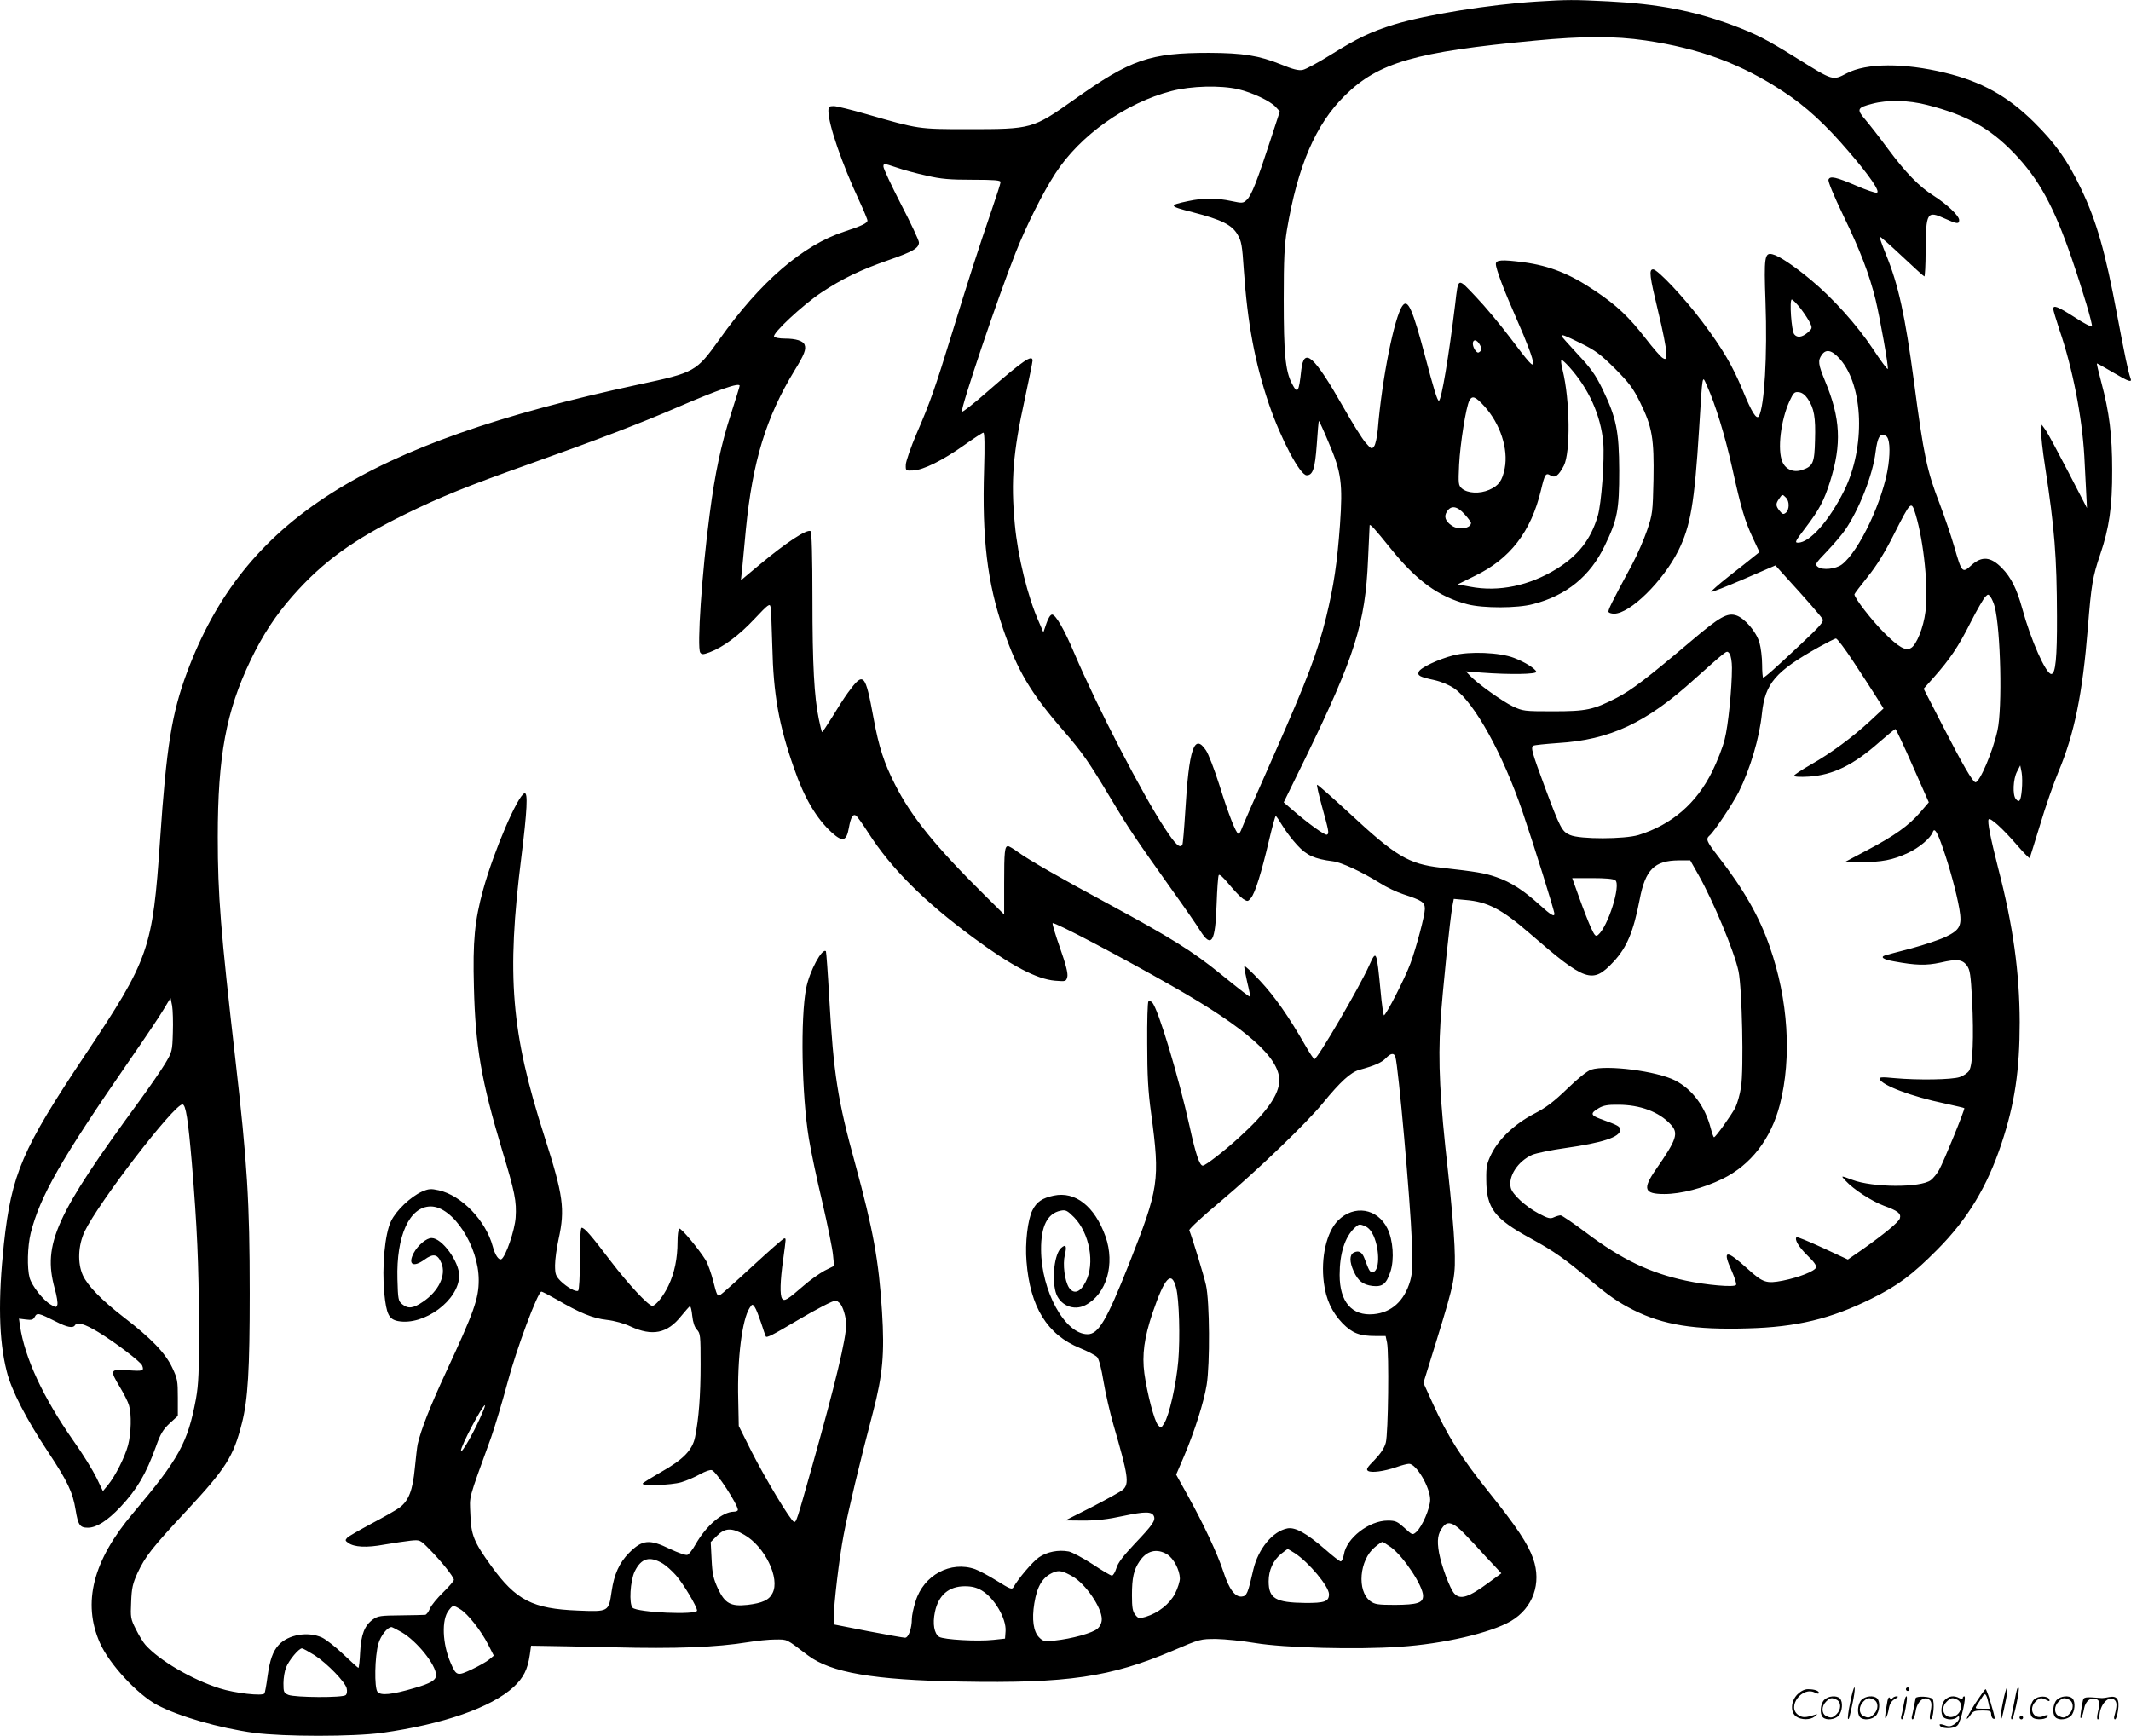 <svg version="1.0" xmlns="http://www.w3.org/2000/svg"
  viewBox="0 0 1200.481 978.031"
 preserveAspectRatio="xMidYMid meet">
<g transform="translate(-0.323,978.777) scale(0.1,-0.1)"
fill="#000000" stroke="none">
<path d="M8660 9779 c-269 -17 -621 -74 -802 -129 -134 -42 -206 -76 -355
-169 -71 -44 -144 -84 -161 -87 -23 -5 -55 3 -123 31 -124 50 -213 64 -404 65
-334 0 -442 -37 -760 -263 -235 -166 -238 -167 -599 -167 -280 0 -277 0 -569
84 -87 25 -171 46 -187 46 -26 0 -30 -4 -30 -28 0 -75 76 -296 174 -506 25
-54 46 -104 46 -111 0 -14 -32 -30 -130 -62 -234 -76 -475 -284 -705 -609
-130 -181 -136 -185 -455 -253 -1548 -333 -2223 -763 -2543 -1621 -86 -231
-116 -417 -152 -945 -42 -615 -60 -669 -424 -1214 -352 -527 -413 -668 -456
-1063 -33 -312 -29 -540 16 -717 26 -106 110 -269 233 -454 110 -166 139 -227
155 -326 14 -86 24 -101 69 -101 49 0 110 39 183 116 95 101 145 187 201 342
25 71 40 95 77 130 l46 42 0 103 c0 94 -2 107 -32 170 -39 82 -119 165 -273
283 -124 96 -203 177 -230 236 -31 69 -27 168 10 247 76 160 503 716 551 716
19 0 32 -86 53 -330 30 -362 39 -572 40 -900 1 -280 -2 -345 -17 -430 -46
-246 -95 -336 -355 -644 -225 -266 -286 -504 -186 -730 53 -120 211 -290 323
-350 124 -65 349 -130 546 -157 167 -22 557 -22 720 0 343 48 614 142 741 258
56 52 80 99 92 183 l7 50 65 -1 c36 0 216 -4 400 -8 349 -9 580 0 758 29 48 8
117 15 153 15 70 0 58 6 183 -89 130 -98 369 -139 861 -148 603 -11 844 25
1195 174 154 66 156 66 245 66 50 -1 149 -11 220 -23 163 -27 571 -38 813 -21
246 16 512 78 627 145 124 73 174 213 125 352 -29 83 -93 179 -249 374 -155
193 -234 318 -315 497 l-54 119 74 239 c104 338 108 359 101 534 -3 81 -20
267 -36 414 -47 413 -57 621 -43 845 11 173 53 577 68 659 l7 36 66 -6 c124
-10 204 -52 359 -186 318 -276 356 -289 474 -163 76 81 113 170 148 351 32
169 83 220 220 221 l65 0 47 -83 c82 -145 202 -432 225 -542 20 -95 30 -553
14 -653 -6 -41 -21 -92 -32 -115 -23 -43 -110 -166 -120 -167 -3 0 -11 22 -18
49 -32 124 -104 221 -201 271 -104 53 -386 89 -473 61 -23 -8 -72 -47 -134
-107 -76 -73 -118 -106 -188 -142 -109 -57 -199 -142 -241 -228 -25 -52 -29
-69 -28 -144 1 -160 45 -218 250 -330 132 -72 196 -118 329 -230 112 -94 164
-130 251 -174 169 -84 343 -112 643 -103 274 7 469 54 696 167 150 74 230 134
371 276 171 172 282 355 363 600 74 223 102 410 102 683 -1 280 -37 543 -121
866 -44 173 -62 264 -54 276 8 13 80 -52 159 -144 37 -43 70 -76 72 -74 2 3
28 87 59 188 30 101 77 236 104 300 89 212 135 437 165 809 19 241 27 289 70
415 50 147 68 269 67 475 0 196 -16 325 -61 493 -16 59 -27 107 -25 107 3 0
43 -22 90 -50 91 -54 110 -60 99 -32 -12 31 -33 132 -75 355 -67 357 -115 527
-204 713 -76 159 -144 254 -265 374 -149 147 -297 229 -501 278 -231 56 -442
55 -553 -3 -81 -42 -74 -44 -282 85 -168 105 -229 136 -359 185 -221 82 -423
121 -700 135 -202 10 -228 10 -406 -1z m612 -219 c307 -45 543 -133 780 -290
124 -81 235 -183 364 -334 120 -139 182 -230 160 -234 -8 -2 -59 15 -112 38
-119 51 -151 58 -160 36 -4 -10 29 -89 84 -204 94 -194 145 -327 181 -472 24
-100 74 -377 69 -391 -2 -5 -40 46 -84 113 -89 134 -226 287 -352 391 -94 78
-178 134 -214 142 -44 11 -48 -16 -39 -266 11 -305 -6 -589 -37 -646 -13 -22
-40 20 -92 147 -56 136 -113 233 -227 385 -101 135 -252 295 -277 295 -25 0
-20 -37 29 -240 25 -102 45 -204 45 -228 0 -39 -2 -42 -19 -32 -11 5 -55 56
-99 113 -92 119 -162 185 -283 266 -142 96 -256 141 -402 161 -123 16 -157 14
-157 -10 0 -27 46 -149 115 -305 61 -138 95 -229 95 -253 0 -24 -23 1 -131
145 -56 74 -142 177 -192 229 -104 110 -98 112 -116 -41 -36 -296 -78 -545
-92 -545 -9 0 -29 67 -78 252 -70 264 -97 325 -127 283 -46 -63 -116 -414
-139 -697 -4 -42 -13 -85 -21 -95 -13 -17 -16 -16 -49 22 -19 22 -74 110 -122
195 -168 295 -224 345 -239 214 -14 -130 -21 -139 -54 -75 -36 71 -45 169 -45
471 0 229 4 306 18 392 61 362 162 596 327 758 189 186 397 246 1070 309 269
26 452 26 622 1z m-2293 -275 c80 -19 179 -66 210 -99 l24 -26 -53 -162 c-74
-228 -107 -312 -133 -336 -21 -20 -25 -20 -87 -7 -83 18 -158 18 -242 0 -114
-24 -112 -28 24 -63 163 -42 221 -71 253 -126 22 -37 26 -61 35 -197 21 -303
62 -524 142 -759 67 -196 175 -400 212 -400 35 0 47 36 57 171 5 73 10 134 12
135 1 2 27 -54 56 -124 71 -165 79 -230 63 -460 -16 -218 -35 -345 -78 -522
-51 -205 -103 -342 -296 -780 -94 -212 -175 -397 -180 -412 -6 -16 -13 -28
-18 -28 -13 0 -56 109 -108 276 -28 88 -62 176 -75 194 -66 99 -96 11 -117
-349 -6 -96 -13 -178 -16 -183 -14 -22 -38 0 -97 90 -127 191 -383 687 -512
990 -57 135 -105 217 -125 217 -9 0 -22 -20 -32 -50 l-17 -50 -25 58 c-63 141
-119 368 -136 552 -23 246 -10 402 56 703 24 112 44 210 44 218 0 37 -54 0
-250 -171 -79 -70 -146 -122 -148 -117 -7 22 200 638 303 897 61 154 153 337
223 445 139 215 398 399 655 465 111 29 276 33 376 10z m3882 -89 c219 -56
351 -129 487 -270 141 -147 225 -300 326 -594 65 -190 118 -370 114 -383 -2
-5 -46 17 -97 51 -96 61 -121 71 -121 47 0 -7 16 -60 35 -118 74 -215 127
-488 140 -711 3 -54 7 -142 10 -195 l5 -98 -105 203 c-58 112 -115 218 -127
235 l-23 32 -3 -36 c-2 -20 8 -110 22 -200 54 -351 66 -508 67 -844 1 -233 -8
-325 -32 -325 -30 0 -115 190 -164 370 -30 109 -63 175 -113 226 -64 66 -114
70 -173 17 -52 -47 -54 -44 -98 109 -18 62 -55 169 -81 238 -71 183 -90 271
-145 690 -50 372 -87 542 -157 713 -22 54 -38 100 -36 102 2 2 58 -47 125
-110 67 -63 124 -115 127 -115 3 0 7 64 7 143 2 221 7 229 109 183 68 -31 80
-32 80 -8 0 24 -70 90 -144 137 -81 51 -156 128 -258 265 -46 63 -104 137
-127 164 -50 58 -46 67 39 89 86 23 203 21 311 -7z m-5637 -398 c81 -19 131
-23 259 -23 122 0 157 -3 157 -13 0 -7 -23 -79 -51 -160 -70 -204 -135 -405
-223 -693 -94 -305 -122 -387 -199 -564 -33 -77 -60 -156 -61 -175 -1 -35 -1
-35 42 -33 57 3 165 56 286 142 55 39 104 71 109 71 7 0 8 -74 4 -208 -12
-387 18 -637 108 -900 80 -233 153 -357 338 -570 109 -126 141 -172 270 -387
101 -169 136 -221 343 -512 71 -99 143 -203 159 -230 63 -100 85 -64 92 152 3
83 8 155 12 162 4 7 27 -14 58 -52 29 -35 64 -72 79 -82 26 -16 27 -16 45 6
23 28 58 140 101 323 18 76 35 138 38 138 3 0 20 -25 38 -55 18 -30 55 -79 83
-109 53 -58 97 -78 200 -91 50 -6 163 -59 268 -124 34 -22 93 -50 130 -62 107
-35 121 -45 121 -83 0 -35 -47 -214 -81 -306 -30 -83 -142 -301 -150 -293 -3
5 -12 64 -18 133 -23 236 -24 238 -65 147 -54 -121 -291 -527 -308 -527 -4 0
-26 33 -49 73 -98 171 -175 280 -256 367 -48 51 -88 89 -90 84 -2 -5 6 -45 16
-89 11 -44 18 -81 17 -83 -3 -3 -47 31 -168 129 -155 126 -278 203 -633 395
-260 140 -449 248 -506 290 -26 19 -51 34 -57 34 -19 0 -22 -31 -22 -208 l0
-177 -106 105 c-281 278 -417 446 -509 628 -62 122 -91 212 -120 370 -48 259
-56 268 -145 147 -20 -27 -60 -90 -89 -138 -30 -48 -55 -86 -57 -84 -2 2 -10
34 -18 73 -26 125 -36 303 -36 681 0 229 -4 374 -10 378 -21 13 -138 -64 -289
-190 l-104 -87 7 64 c3 34 13 135 21 223 38 383 113 630 274 895 55 89 67 120
57 145 -8 22 -49 35 -111 35 -30 0 -57 5 -61 11 -11 18 160 177 264 247 119
79 224 130 386 186 132 46 166 66 166 98 0 11 -45 107 -100 213 -55 107 -100
203 -100 214 0 19 2 19 71 -4 39 -14 117 -35 173 -47z m4924 -750 c22 -29 46
-66 53 -82 12 -26 11 -30 -14 -52 -32 -27 -59 -31 -76 -10 -16 19 -28 196 -14
196 6 0 29 -24 51 -52z m-1238 -195 c81 -40 109 -61 191 -142 81 -82 102 -110
142 -191 68 -138 79 -204 75 -435 -4 -182 -5 -194 -36 -285 -18 -52 -55 -138
-83 -190 -121 -225 -139 -262 -134 -271 4 -5 17 -9 31 -9 90 0 275 182 362
355 69 139 91 268 117 685 20 324 17 305 44 245 48 -106 102 -282 142 -462 51
-230 70 -296 117 -397 l37 -79 -35 -28 c-19 -16 -82 -65 -138 -109 -57 -45
-101 -84 -99 -87 3 -3 86 30 184 72 l178 77 53 -59 c120 -131 204 -228 213
-244 7 -14 -15 -40 -124 -142 -148 -139 -202 -187 -211 -187 -3 0 -6 33 -6 73
0 40 -7 96 -15 124 -18 62 -83 137 -130 153 -51 17 -94 -8 -250 -140 -254
-215 -339 -280 -424 -324 -133 -68 -170 -76 -360 -76 -162 0 -168 1 -226 28
-60 29 -201 130 -242 174 l-22 23 87 -7 c157 -12 314 -10 310 5 -7 18 -63 54
-126 78 -80 31 -252 38 -342 14 -83 -21 -186 -70 -194 -92 -9 -22 4 -29 87
-47 43 -10 85 -28 114 -48 115 -83 272 -368 383 -693 64 -188 180 -559 180
-576 0 -19 -20 -7 -84 51 -91 82 -160 127 -244 156 -67 23 -110 30 -313 53
-181 21 -253 64 -514 307 -98 90 -180 163 -182 160 -3 -2 9 -53 25 -113 41
-148 44 -161 31 -168 -10 -7 -108 64 -199 143 l-45 39 122 249 c278 572 338
760 353 1119 5 105 9 191 9 193 3 9 30 -21 117 -129 148 -184 270 -273 434
-316 88 -23 281 -23 370 1 188 48 322 158 403 328 72 148 82 202 82 423 -1
225 -16 298 -94 460 -40 82 -66 118 -140 197 -50 54 -91 100 -91 103 0 10 17
4 110 -42z m-570 -8 c11 -20 11 -28 1 -38 -10 -9 -15 -8 -27 7 -18 25 -18 56
-1 56 8 0 20 -11 27 -25z m2029 -81 c133 -152 144 -497 23 -741 -84 -169 -193
-293 -260 -293 -20 0 -15 9 43 85 77 101 104 152 138 260 66 210 59 356 -28
565 -39 95 -42 116 -19 148 24 35 57 28 103 -24z m-1527 -42 c111 -123 179
-274 193 -427 8 -93 -10 -346 -31 -415 -39 -131 -108 -220 -229 -296 -156 -97
-329 -133 -490 -102 l-70 13 97 48 c199 96 316 249 372 482 22 93 27 100 54
84 26 -16 45 -2 75 55 38 74 35 369 -7 539 -8 31 -11 57 -6 57 4 0 23 -17 42
-38z m-4672 -108 c0 -4 -22 -75 -49 -159 -55 -169 -90 -333 -120 -565 -44
-332 -72 -751 -53 -779 9 -12 16 -12 54 2 76 29 165 95 252 188 77 82 86 88
90 67 3 -12 7 -113 10 -223 6 -269 37 -444 122 -685 58 -169 127 -285 214
-364 60 -54 82 -48 95 26 11 61 23 82 41 70 6 -4 37 -47 69 -97 129 -201 314
-386 588 -588 217 -161 360 -236 464 -245 61 -5 62 -4 69 22 4 19 -7 66 -41
162 -26 74 -45 137 -42 140 9 9 390 -192 682 -359 410 -234 595 -398 595 -526
0 -80 -71 -181 -225 -321 -84 -77 -191 -160 -206 -160 -18 0 -40 64 -74 220
-62 280 -178 666 -211 699 -7 8 -17 11 -21 7 -5 -4 -8 -112 -7 -239 0 -178 5
-270 22 -392 51 -380 44 -422 -125 -850 -126 -318 -172 -395 -233 -395 -127 0
-261 243 -262 477 -1 132 36 204 110 219 28 6 37 2 76 -37 87 -89 119 -261 65
-364 -30 -60 -67 -72 -94 -32 -24 38 -36 132 -23 184 12 51 6 63 -21 39 -37
-33 -53 -167 -31 -248 21 -74 101 -109 168 -74 119 62 168 231 113 387 -61
170 -170 256 -292 230 -65 -14 -96 -35 -120 -83 -26 -52 -42 -184 -33 -288 20
-257 117 -413 301 -488 44 -18 88 -41 97 -51 10 -11 24 -64 36 -138 11 -65 36
-175 56 -244 83 -286 90 -331 53 -365 -11 -10 -89 -53 -172 -96 l-152 -77 102
-1 c74 0 137 7 224 26 123 26 162 26 173 -2 9 -24 -8 -49 -108 -154 -65 -69
-96 -109 -104 -139 -7 -22 -18 -41 -25 -41 -7 0 -56 29 -110 65 -54 35 -114
67 -133 71 -59 11 -123 -2 -168 -33 -36 -25 -116 -119 -144 -169 -8 -14 -20
-9 -92 36 -45 28 -101 58 -123 66 -138 49 -291 -33 -336 -181 -12 -37 -21 -81
-21 -99 0 -53 -19 -106 -38 -106 -9 0 -104 17 -209 37 l-193 38 0 36 c0 76 31
340 56 469 26 136 90 406 165 690 55 211 66 330 51 568 -18 287 -50 461 -151
832 -99 359 -122 509 -146 929 -8 145 -17 266 -19 269 -21 20 -92 -111 -111
-207 -33 -167 -26 -600 15 -849 11 -68 45 -230 76 -359 30 -130 57 -263 60
-297 l6 -61 -54 -27 c-29 -16 -82 -53 -117 -84 -92 -80 -110 -91 -122 -73 -13
20 -11 98 6 219 17 127 17 120 6 120 -5 0 -85 -70 -178 -156 -92 -85 -175
-159 -184 -164 -14 -8 -19 4 -37 76 -12 47 -31 101 -43 121 -42 67 -140 184
-149 178 -6 -4 -10 -37 -10 -74 0 -94 -17 -176 -51 -247 -28 -59 -72 -114 -91
-114 -22 0 -137 124 -233 250 -113 149 -149 190 -165 190 -6 0 -10 -60 -10
-174 0 -102 -4 -177 -10 -181 -13 -8 -62 19 -99 55 -27 28 -31 38 -31 89 0 31
9 97 20 147 37 169 27 245 -80 579 -188 587 -214 903 -130 1572 33 265 38 367
18 361 -39 -13 -173 -326 -233 -543 -48 -175 -59 -289 -52 -550 8 -333 42
-528 158 -915 73 -241 83 -291 77 -383 -5 -71 -55 -218 -80 -234 -15 -8 -36
23 -49 72 -39 145 -175 287 -304 316 -45 10 -57 9 -96 -8 -63 -29 -144 -105
-173 -166 -35 -71 -52 -259 -38 -406 12 -119 26 -147 78 -157 147 -27 343 118
344 256 0 79 -97 212 -155 212 -29 1 -78 -41 -101 -84 -34 -65 -4 -84 60 -38
51 37 75 32 96 -20 28 -67 -16 -158 -104 -217 -55 -38 -84 -41 -117 -14 -22
18 -24 27 -27 141 -7 245 68 410 188 410 125 0 270 -224 270 -415 0 -105 -26
-178 -185 -520 -90 -194 -141 -325 -159 -405 -3 -14 -10 -74 -16 -135 -12
-125 -34 -182 -85 -221 -18 -14 -89 -54 -157 -90 -67 -36 -130 -72 -138 -80
-13 -14 -13 -17 4 -29 34 -25 104 -29 205 -10 53 9 120 19 148 22 52 5 53 5
106 -49 64 -65 137 -155 137 -172 0 -6 -27 -38 -60 -70 -33 -32 -67 -73 -75
-92 -8 -19 -20 -35 -27 -35 -7 -1 -69 -2 -138 -3 -112 -1 -128 -3 -156 -23
-47 -34 -67 -85 -72 -185 -2 -49 -7 -88 -10 -88 -2 0 -40 34 -84 76 -44 42
-98 84 -121 95 -79 36 -190 17 -244 -42 -33 -36 -50 -85 -63 -179 -6 -46 -14
-89 -17 -94 -10 -16 -166 1 -253 29 -157 50 -338 156 -417 244 -13 14 -37 54
-54 88 -30 59 -31 67 -27 155 3 79 9 103 36 163 44 94 83 143 273 347 225 242
267 307 315 497 34 132 44 301 44 731 0 518 -14 735 -81 1320 -83 725 -99 923
-99 1251 0 457 47 709 185 997 68 142 141 253 238 363 169 192 341 316 632
459 202 99 348 158 705 285 377 134 627 230 830 318 227 98 350 141 350 121z
m6017 -73 c36 -53 45 -106 41 -232 -3 -131 -11 -149 -75 -170 -47 -15 -91 4
-109 47 -29 68 -9 233 40 341 23 49 28 54 53 51 18 -2 35 -15 50 -37z m-1821
-43 c89 -99 135 -239 114 -349 -14 -70 -33 -97 -87 -121 -55 -24 -123 -20
-155 8 -19 18 -20 26 -15 134 6 117 39 327 58 361 16 30 34 23 85 -33z m2262
-167 c20 -12 25 -77 13 -165 -27 -194 -165 -486 -262 -559 -35 -26 -108 -33
-134 -14 -19 14 -17 18 51 89 39 41 84 94 101 119 79 114 157 313 172 439 11
87 27 112 59 91z m-564 -347 c21 -20 20 -68 0 -85 -14 -11 -19 -10 -35 10 -23
28 -24 40 -3 69 18 26 18 26 38 6z m731 -96 c46 -153 73 -418 55 -548 -11 -88
-50 -185 -81 -203 -30 -19 -70 4 -152 86 -70 70 -167 195 -167 216 0 3 33 47
74 98 51 63 96 136 146 235 100 197 100 197 125 116z m-2541 2 c20 -22 36 -44
36 -48 0 -32 -70 -43 -108 -16 -37 25 -46 52 -27 80 23 36 57 31 99 -16z
m2986 -520 c34 -130 44 -572 16 -697 -26 -119 -100 -293 -124 -293 -15 0 -75
104 -183 315 l-109 212 57 64 c91 103 138 172 207 309 36 71 74 136 83 145 16
16 17 16 30 -1 7 -10 18 -34 23 -54z m-798 -307 c47 -71 104 -159 128 -197
l44 -70 -74 -69 c-103 -95 -222 -183 -335 -247 -52 -30 -95 -58 -95 -63 0 -6
34 -8 83 -5 136 9 250 64 397 194 47 41 87 74 91 74 3 0 47 -93 97 -207 l91
-206 -49 -57 c-65 -75 -144 -131 -297 -212 l-128 -68 91 0 c117 0 181 12 266
52 63 29 128 84 140 119 9 24 25 -1 56 -91 38 -108 78 -256 93 -343 16 -94 5
-118 -75 -157 -33 -16 -122 -46 -196 -66 -74 -19 -141 -37 -147 -39 -30 -10
-9 -24 50 -34 124 -23 181 -24 261 -7 95 22 124 18 150 -17 17 -24 21 -50 29
-195 10 -207 4 -365 -17 -397 -8 -13 -32 -29 -53 -36 -44 -15 -235 -18 -367
-6 -71 7 -87 6 -84 -5 12 -35 180 -99 368 -138 58 -13 107 -24 109 -26 5 -5
-116 -302 -142 -348 -12 -22 -33 -47 -47 -58 -58 -43 -326 -42 -442 2 -67 25
-66 25 -37 -6 44 -48 146 -114 215 -140 80 -29 98 -44 90 -71 -7 -22 -88 -88
-212 -176 l-81 -56 -142 66 c-78 36 -144 63 -147 60 -13 -13 12 -55 62 -104
34 -32 52 -57 48 -67 -8 -21 -97 -56 -187 -74 -93 -18 -112 -12 -197 65 -125
113 -146 110 -90 -13 16 -37 27 -71 23 -76 -8 -15 -167 -1 -283 24 -202 43
-362 120 -560 269 -73 55 -138 99 -145 99 -8 0 -25 -5 -38 -11 -21 -10 -34 -6
-87 22 -73 39 -147 107 -156 144 -16 64 40 150 121 186 22 9 106 27 186 38
211 30 309 62 309 102 0 20 -8 25 -113 63 -54 20 -55 32 -7 60 25 15 52 20
109 19 124 0 230 -40 295 -110 47 -50 36 -84 -82 -254 -77 -111 -67 -139 47
-139 93 0 221 33 327 85 160 78 274 225 324 419 68 265 47 592 -57 889 -59
171 -148 326 -292 511 -64 83 -70 96 -47 116 24 19 131 180 164 245 65 130
117 305 131 443 18 169 75 236 321 374 47 26 90 48 96 48 7 0 50 -57 96 -127z
m-682 -38 c0 -115 -21 -327 -41 -403 -10 -43 -42 -124 -70 -181 -89 -180 -228
-300 -415 -358 -79 -24 -330 -25 -386 0 -46 19 -56 40 -141 267 -75 202 -81
226 -66 236 7 4 69 10 138 15 294 18 498 113 771 361 69 62 138 123 155 136
28 22 30 22 42 6 7 -10 13 -45 13 -79z m1633 -688 c-6 -63 -14 -75 -34 -51
-19 23 -15 113 7 154 l18 35 8 -40 c4 -22 4 -66 1 -98z m-2290 -509 c33 -26
-41 -261 -97 -308 -14 -11 -19 -5 -41 42 -14 31 -43 105 -65 167 l-40 111 113
0 c75 0 119 -4 130 -12z m-8126 -859 c-3 -104 -4 -108 -44 -175 -23 -38 -88
-132 -144 -209 -472 -644 -546 -807 -478 -1056 12 -42 19 -85 15 -94 -5 -15
-9 -15 -37 2 -42 24 -106 105 -119 151 -15 55 -12 177 6 251 53 209 168 411
558 976 84 121 170 249 191 285 l39 65 9 -45 c4 -25 6 -93 4 -151z m6887 -136
c17 -55 84 -807 93 -1043 5 -136 3 -175 -10 -221 -33 -112 -105 -177 -206
-186 -122 -11 -191 69 -191 221 0 122 30 214 84 265 23 22 28 23 57 11 22 -9
37 -27 50 -55 37 -84 34 -205 -6 -205 -15 0 -19 7 -45 77 -14 37 -33 47 -61
33 -24 -13 -24 -52 0 -105 25 -55 52 -76 106 -83 57 -6 78 11 101 80 23 70 15
179 -17 244 -56 114 -188 135 -278 45 -65 -65 -98 -210 -80 -350 12 -95 45
-166 105 -229 55 -56 96 -72 186 -72 l57 0 8 -37 c12 -58 7 -513 -7 -564 -8
-30 -28 -60 -63 -97 -43 -43 -49 -54 -37 -62 19 -12 88 -3 159 21 30 11 62 19
72 19 41 0 119 -133 119 -202 0 -48 -45 -152 -78 -182 -22 -19 -22 -18 -67 23
-40 36 -50 41 -94 41 -105 0 -233 -99 -247 -191 -4 -21 -12 -39 -18 -39 -6 0
-47 32 -90 70 -103 89 -166 124 -210 116 -83 -16 -164 -114 -192 -231 -31
-137 -37 -150 -65 -153 -38 -4 -72 41 -104 140 -33 101 -112 269 -200 428
l-66 119 45 105 c59 139 111 303 127 401 19 118 17 470 -4 562 -13 57 -73 254
-94 309 -2 7 78 81 179 165 204 172 485 442 574 552 98 120 157 174 206 187
85 23 125 41 148 65 28 29 46 32 54 8z m-1235 -1302 c17 -64 23 -281 12 -411
-12 -135 -51 -308 -80 -353 -17 -27 -18 -27 -34 -9 -21 23 -61 177 -77 291
-14 105 -1 201 46 341 69 202 107 242 133 141z m-3490 -65 c130 -76 203 -106
282 -115 44 -5 98 -20 134 -37 123 -57 208 -40 286 59 23 28 45 53 49 55 4 1
10 -23 13 -54 4 -37 13 -64 26 -78 20 -21 21 -34 21 -197 0 -173 -10 -304 -31
-408 -15 -74 -67 -127 -191 -197 -54 -31 -101 -60 -104 -65 -9 -15 159 -10
217 7 30 9 77 29 105 45 31 17 59 27 68 23 26 -10 146 -194 146 -224 0 -5 -10
-10 -22 -10 -65 0 -157 -79 -217 -185 -16 -29 -37 -55 -45 -58 -9 -4 -53 12
-98 33 -117 57 -156 53 -231 -22 -55 -56 -84 -120 -98 -216 -17 -116 -16 -116
-189 -109 -257 10 -350 58 -490 252 -98 136 -113 174 -117 290 -4 110 -16 67
117 434 22 63 63 200 91 304 50 190 172 517 192 517 6 0 44 -20 86 -44z m1595
-21 c18 -19 36 -78 36 -121 0 -79 -60 -330 -190 -792 -88 -313 -91 -323 -104
-319 -19 6 -163 246 -239 396 l-72 144 -3 150 c-6 231 22 450 64 515 15 23 16
23 29 5 8 -11 23 -51 36 -89 12 -38 24 -72 26 -76 5 -10 38 7 178 90 103 61
201 112 217 112 4 0 13 -7 22 -15z m-4415 -104 c62 -32 95 -38 106 -21 13 21
54 9 132 -38 94 -57 239 -167 247 -188 12 -31 5 -33 -79 -27 -103 7 -105 3
-45 -97 22 -37 45 -82 50 -101 15 -50 12 -157 -5 -223 -18 -68 -73 -177 -114
-226 l-28 -34 -36 75 c-20 41 -78 136 -131 210 -170 243 -274 467 -300 646
l-6 41 39 -5 c32 -4 41 -2 50 15 13 24 21 23 120 -27z m2404 -508 c-41 -100
-122 -243 -123 -219 -1 26 121 256 135 256 2 0 -3 -17 -12 -37z m5494 -653
c13 -10 55 -53 95 -96 39 -44 89 -97 111 -120 l38 -41 -68 -50 c-116 -86 -163
-101 -197 -64 -25 27 -72 155 -86 229 -13 73 -7 110 22 147 22 28 44 27 85 -5z
m-4021 -40 c116 -66 203 -246 159 -329 -19 -39 -58 -56 -141 -66 -94 -10 -127
8 -166 91 -26 57 -32 82 -36 165 l-5 98 36 36 c44 44 83 46 153 5z m3643 -70
c71 -52 181 -218 181 -274 0 -40 -32 -50 -157 -51 -98 0 -115 3 -140 21 -77
57 -62 232 25 304 20 17 39 30 43 30 3 0 25 -14 48 -30z m-541 -34 c78 -51
192 -187 192 -231 0 -41 -25 -50 -135 -49 -166 2 -205 25 -205 122 0 63 26
119 72 156 18 14 34 26 36 26 1 0 19 -11 40 -24z m-720 -6 c37 -23 71 -88 72
-136 0 -17 -12 -55 -27 -85 -31 -59 -94 -109 -165 -131 -38 -11 -42 -10 -59
11 -15 19 -19 40 -19 110 0 98 10 144 43 192 40 60 97 74 155 39z m-2841 -52
c18 -11 51 -40 74 -66 42 -48 119 -177 119 -199 0 -26 -336 -11 -363 16 -21
21 -14 151 12 205 37 75 84 88 158 44z m2309 -73 c73 -42 164 -175 164 -240 0
-20 -8 -39 -23 -53 -26 -25 -146 -58 -242 -68 -58 -6 -65 -5 -88 18 -32 32
-42 101 -27 192 16 99 48 150 110 175 30 12 52 7 106 -24z m-512 -79 c71 -42
139 -158 134 -229 l-3 -42 -65 -7 c-90 -10 -280 1 -306 17 -28 18 -38 73 -24
140 20 95 78 145 169 145 39 0 66 -7 95 -24z m-2937 -106 c41 -25 115 -118
156 -198 l32 -63 -25 -21 c-14 -12 -58 -37 -98 -56 -83 -39 -88 -38 -120 36
-47 108 -52 245 -11 296 24 31 25 31 66 6z m-331 -129 c86 -50 193 -183 194
-242 0 -28 -32 -47 -124 -73 -125 -37 -188 -43 -206 -21 -19 23 -16 200 5 272
13 45 51 93 74 93 3 0 29 -13 57 -29z m-490 -130 c73 -48 170 -149 180 -185 4
-17 2 -32 -5 -39 -16 -16 -285 -14 -323 1 -26 11 -28 16 -28 66 0 29 7 70 15
89 17 42 72 107 89 107 6 0 38 -18 72 -39z M10426 194 c-10 -47 -15 -88 -12
-91 5 -6 9 7 30 110 7 37 10 67 6 67 -4 0 -15 -39 -24 -86z M10740 270 c0 -5
5 -10 10 -10 6 0 10 5 10 10 0 6 -4 10 -10 10 -5 0 -10 -4 -10 -10z M11286
194 c-10 -47 -15 -88 -12 -91 5 -6 9 7 30 110 7 37 10 67 6 67 -4 0 -15 -39
-24 -86z M11366 269 c-3 -8 -10 -41 -16 -74 -6 -33 -14 -68 -16 -77 -3 -10 -1
-18 3 -18 10 0 46 171 38 178 -2 3 -7 -1 -9 -9z M10129 241 c-38 -38 -41 -101
-7 -125 29 -20 79 -20 104 0 18 14 18 15 1 10 -53 -17 -69 -17 -92 -2 -69 45
21 166 94 126 12 -6 21 -7 21 -1 0 12 -25 21 -62 21 -19 0 -39 -10 -59 -29z
M11130 189 c-28 -45 -49 -83 -47 -85 2 -3 12 7 21 21 14 21 24 25 66 25 43 0
50 -3 50 -19 0 -11 5 -23 10 -26 6 -3 10 -3 10 1 0 20 -44 164 -51 164 -4 0
-30 -37 -59 -81z m75 4 l7 -33 -42 0 c-42 0 -42 0 -28 23 8 12 21 32 29 44 15
25 22 18 34 -34z M10280 210 c-22 -22 -27 -79 -8 -98 19 -19 66 -14 88 8 22
22 27 79 8 98 -19 19 -66 14 -88 -8z m71 0 c25 -14 25 -54 -1 -80 -23 -23 -33
-24 -61 -10 -25 14 -25 54 1 80 23 23 33 24 61 10z M10490 210 c-22 -22 -27
-79 -8 -98 19 -19 66 -14 88 8 22 22 27 79 8 98 -19 19 -66 14 -88 -8z m71 0
c25 -14 25 -54 -1 -80 -23 -23 -33 -24 -61 -10 -25 14 -25 54 1 80 23 23 33
24 61 10z M10636 204 c-3 -16 -8 -47 -11 -69 -8 -51 10 -26 19 27 5 27 15 42
34 53 18 10 22 14 10 15 -9 0 -20 -5 -24 -11 -5 -8 -9 -8 -14 1 -5 8 -10 3
-14 -16z M10737 223 c-2 -4 -7 -26 -11 -48 -4 -22 -9 -48 -12 -57 -3 -10 -1
-18 4 -18 4 0 14 28 20 62 11 58 10 81 -1 61z M10795 220 c-1 -3 -5 -23 -9
-45 -4 -22 -9 -48 -12 -57 -3 -10 -1 -18 4 -18 5 0 13 20 17 45 7 53 44 87 74
68 17 -11 19 -28 8 -80 -4 -18 -3 -33 2 -33 16 0 24 99 11 115 -12 14 -87 18
-95 5z M10960 210 c-22 -22 -27 -79 -8 -98 7 -7 24 -12 38 -12 14 0 31 5 38
12 9 9 12 8 12 -5 0 -9 -12 -24 -26 -34 -21 -13 -32 -15 -55 -6 -16 6 -29 8
-29 3 0 -24 81 -27 102 -2 18 19 50 162 37 162 -5 0 -9 -5 -9 -10 0 -7 -6 -7
-19 0 -30 16 -59 12 -81 -10z m71 0 c29 -16 25 -65 -6 -86 -56 -37 -103 28
-55 76 23 23 33 24 61 10z M11461 211 c-23 -23 -28 -80 -9 -99 19 -19 88 -13
88 9 0 5 -11 4 -24 -2 -54 -25 -89 38 -46 81 23 23 33 24 62 9 16 -9 19 -8 16
3 -8 22 -64 22 -87 -1z M11590 210 c-22 -22 -27 -79 -8 -98 19 -19 66 -14 88
8 22 22 27 79 8 98 -19 19 -66 14 -88 -8z m71 0 c25 -14 25 -54 -1 -80 -23
-23 -33 -24 -61 -10 -25 14 -25 54 1 80 23 23 33 24 61 10z M11736 201 c-3
-14 -8 -44 -11 -66 -8 -51 10 -26 19 27 8 41 35 63 66 53 22 -7 24 -21 11 -77
-5 -22 -5 -38 0 -38 5 0 9 6 9 13 0 68 51 125 85 97 15 -13 15 -35 -1 -92 -3
-10 -1 -18 4 -18 6 0 13 23 17 50 9 63 -5 84 -49 76 -17 -4 -35 -6 -41 -6
-101 8 -104 7 -109 -19z M11380 110 c0 -5 5 -10 10 -10 6 0 10 5 10 10 0 6 -4
10 -10 10 -5 0 -10 -4 -10 -10z"/>
</g>
</svg>
